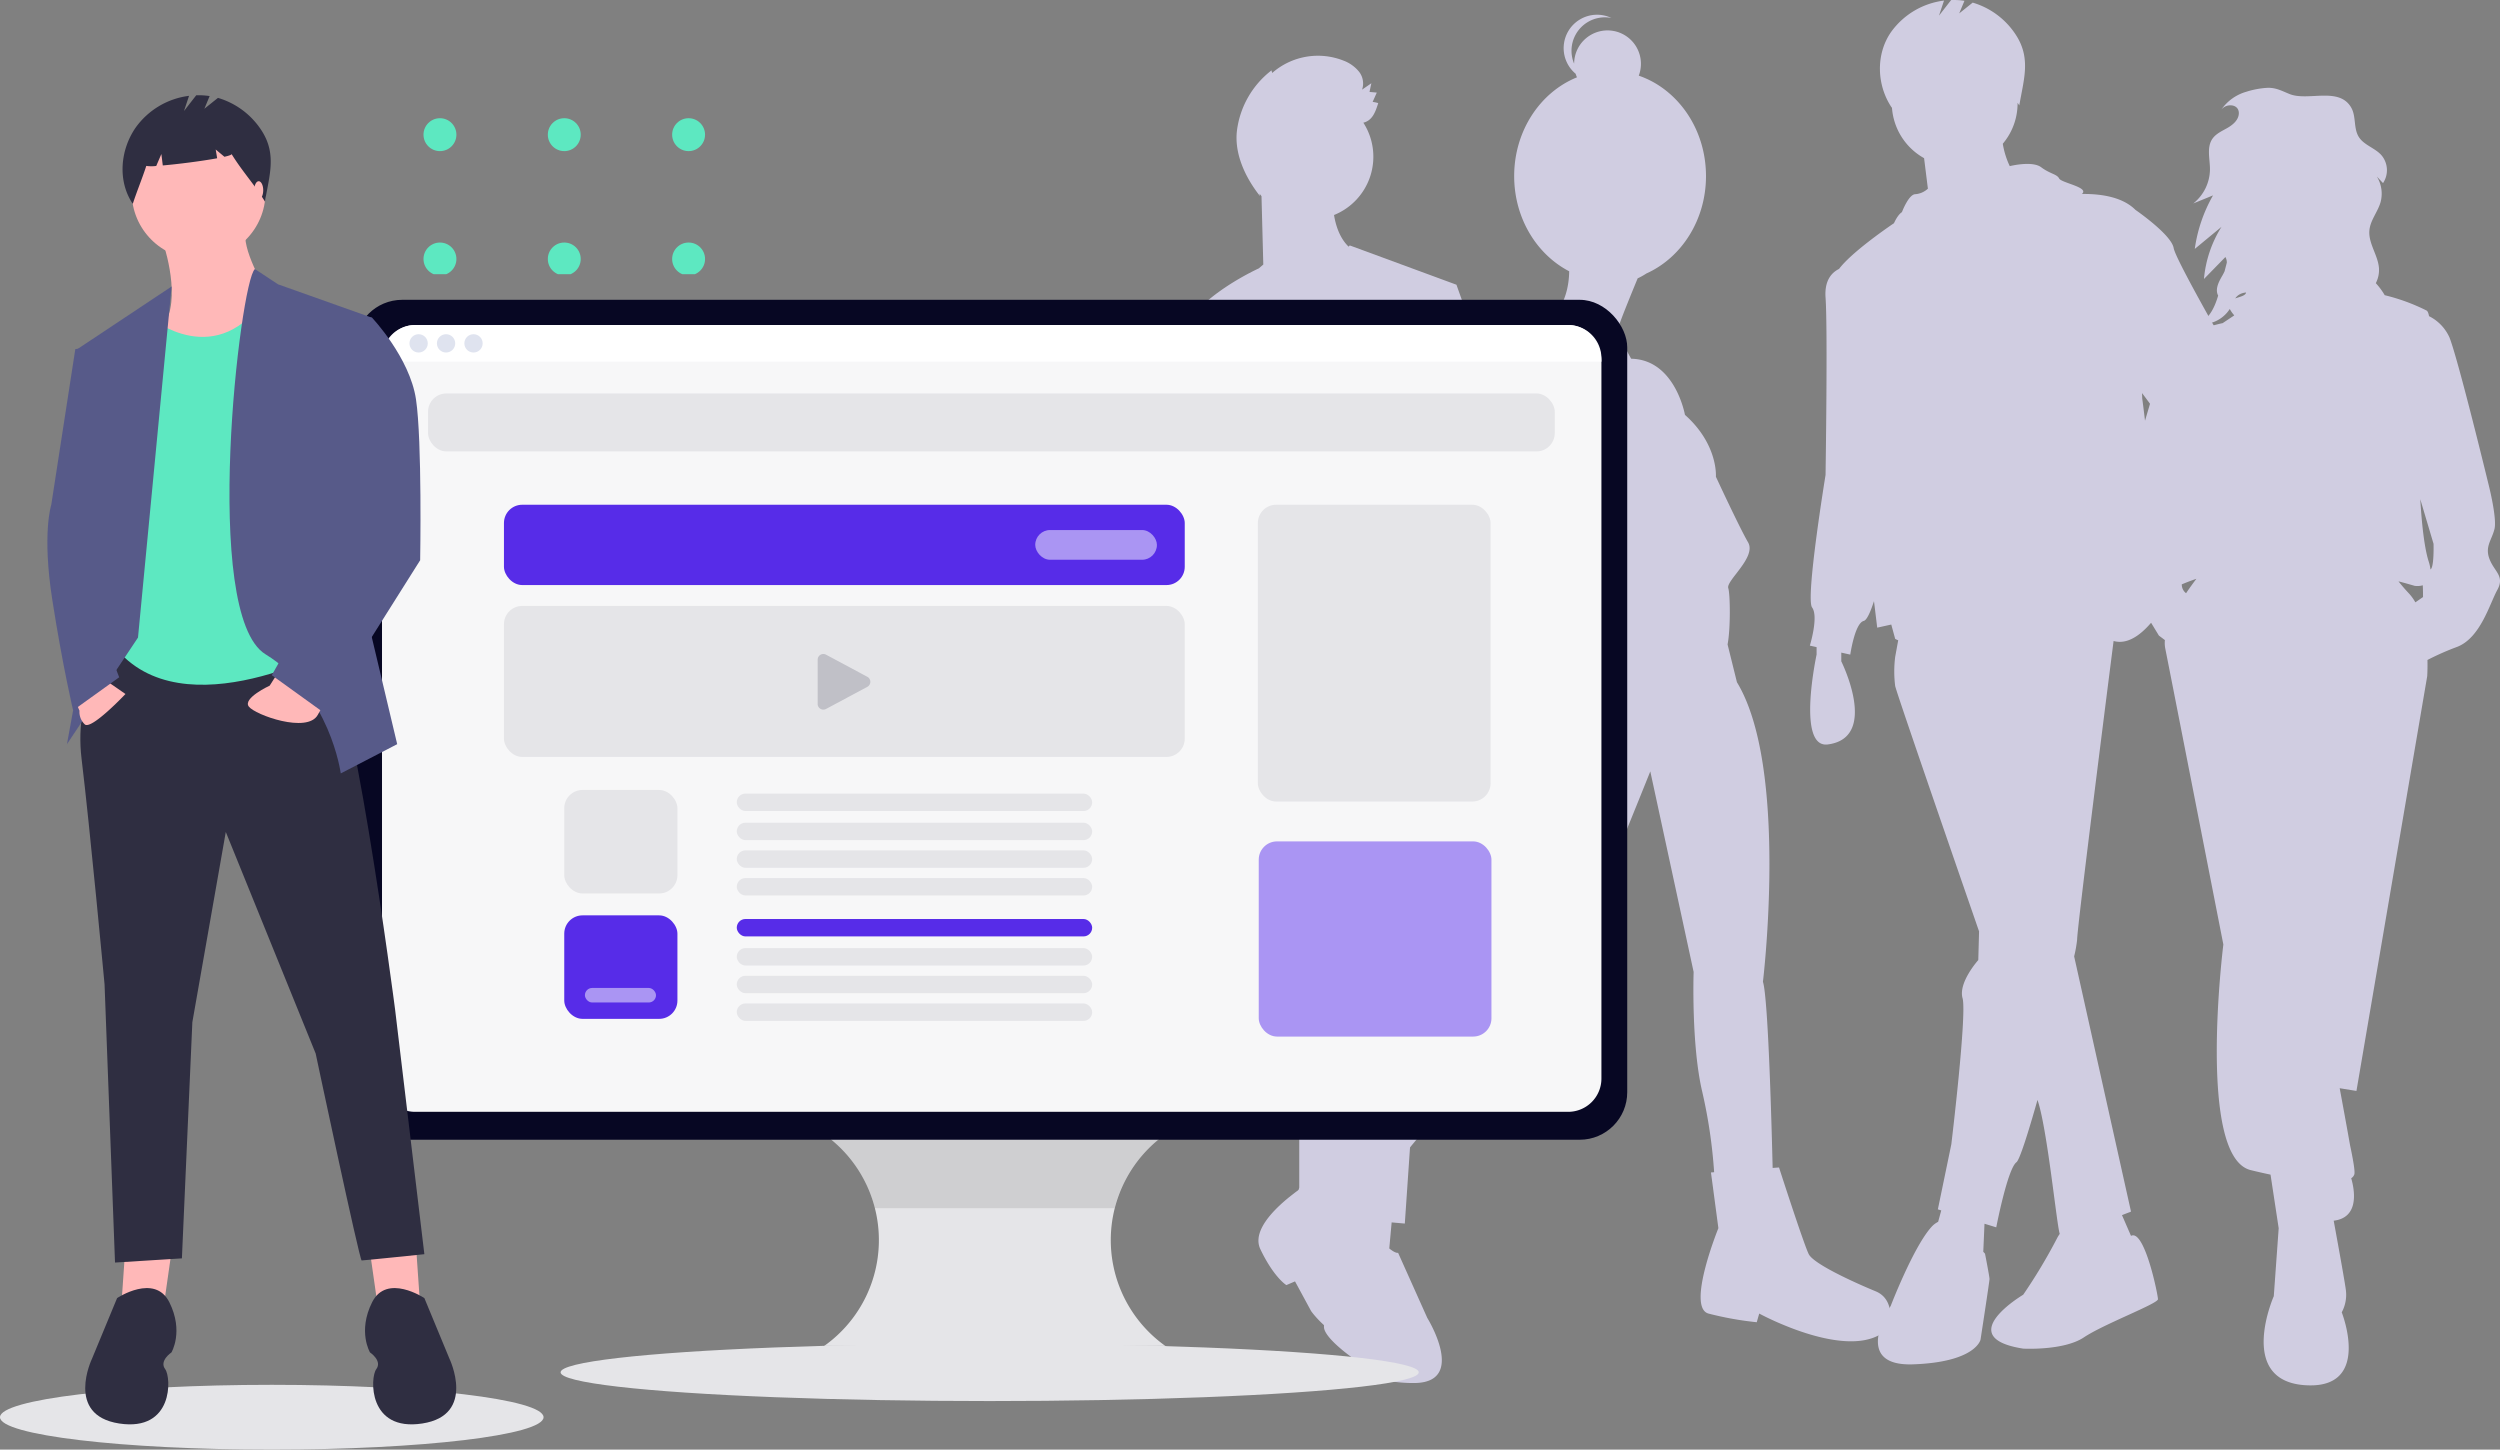 <?xml version="1.0" encoding="utf-8"?>
<svg xmlns="http://www.w3.org/2000/svg" xmlns:xlink="http://www.w3.org/1999/xlink" width="683.698" height="396.44" viewBox="0 0 683.698 396.44">
  <rect x="0" y="0" width="683.698" height="396.44" fill="#808080" stroke="none"/>
  <defs>
    <clipPath id="clip-path">
      <rect width="78.182" height="42.664" fill="none"/>
    </clipPath>
  </defs>
  <g id="objectif_developper_audience_trafic_site" transform="translate(-1072 -211.279)">
    <g id="undraw_stand_out_1oag" transform="translate(1280.476 118.354)">
      <path id="Tracé_16875" data-name="Tracé 16875" d="M832.8,374.572c-1.341-3.449.575-5.173,1.341-8.238s-1.725-12.644-1.725-12.644-8.046-33.144-10.537-39.658a11.974,11.974,0,0,0-5.633-5.926c-.155-.846-.38-1.391-.689-1.546a53.53,53.53,0,0,0-11.432-4.188,18.693,18.693,0,0,0-2.436-3.294,7.788,7.788,0,0,0,.868-4.033c-.235-3.615-2.972-6.854-2.616-10.458.27-2.734,2.269-4.979,3.04-7.616a8.956,8.956,0,0,0-1.018-7.063l1.7,1.809a6.353,6.353,0,0,0-.474-7.676c-1.794-1.982-4.8-2.726-6.187-5.009-1.431-2.346-.663-5.533-2.016-7.925-3.314-5.859-11.8-1.706-16.88-3.75-2.088-.84-3.676-1.765-6.025-1.7a23.543,23.543,0,0,0-5.877,1.1,12.417,12.417,0,0,0-6.736,4.828,4.171,4.171,0,0,1,.526-.5c1.231-.965,3.391-.885,4.041.538a2.385,2.385,0,0,1,.19,1.137c-.107,1.715-1.605,3-3.094,3.855s-3.164,1.577-4.136,2.994c-1.6,2.339-.661,5.479-.66,8.315a12.055,12.055,0,0,1-4.568,9.36l5.406-2.21a40.857,40.857,0,0,0-4.993,14.641l7.309-6.039a32.14,32.14,0,0,0-4.8,14.267l5.867-6.012a2.967,2.967,0,0,1,.387,1.543l-.612,2.36a15.317,15.317,0,0,1-.718,1.37c-.944,1.621-1.92,3.617-1.037,5.272l0,0c-.929,3.127-2.331,6.256-5.451,7.777a9.08,9.08,0,0,0,8.633-4.121,7.71,7.71,0,0,0,.918,1.391l.3.375-.862.575-2.31,1.54s-15.135,3.065-14.177,8.813c.039.236.087.519.14.835l-4.355,7.4-6.322,21.457s-3.257,6.9-2.682,9.771,0,4.023,0,9.2-2.491,7.28,0,11.495,9.962,16.476,9.962,16.476l1.641,1.231a7.665,7.665,0,0,0,.083,2.218c1.533,7.663,15.9,81.04,15.9,81.04s-7.28,58.05,7.472,61.69c1.85.457,3.667.871,5.432,1.24l2.231,14.662-1.341,18.584s-10.154,22.99,8.43,24.331,10.154-19.925,10.154-19.925a10.1,10.1,0,0,0,1.149-5.939c-.189-1.705-1.785-10.58-3.349-19.116,7.052-.846,5.733-8.33,4.793-11.621a1.9,1.9,0,0,0,.855-1.065c.212-.764-.282-3.771-1.179-7.984-.731-4.188-1.979-10.968-2.83-15.561l4.584.746,19.35-113.417s.128-1.806.069-4.446a71.841,71.841,0,0,1,8.169-3.6c6.322-2.491,8.813-11.687,10.92-15.518S834.14,378.02,832.8,374.572Zm-68.7-72.213a4.1,4.1,0,0,1,2.119-.719c-.164.891-1.7,1.152-2.981,1.618a3.793,3.793,0,0,1,.862-.9Zm-9.655,57.078c1.552,2.55-1.258,9.46-3.791,14.944-1.451-1.25-2.966-.856-1.191-4.407a18.026,18.026,0,0,0,2.107-7.28c0-.438.225-3.657,2.112-4.994a10.08,10.08,0,0,0,.762,1.737Zm-5.814,22.009c.878-.357,2.208-.907,4-1.518-.861,1.13-1.843,2.475-2.831,3.944a2.968,2.968,0,0,1-1.174-2.426Zm62.14,2.514c-1.165-1.238-2.106-2.345-2.881-3.335q2.168.57,4.414,1.228a5.252,5.252,0,0,0,2.232-.149c.066,1.324.067,3.214.067,3.214l-2.1,1.453a12.3,12.3,0,0,0-1.733-2.41Zm5.945-6.644-.069.062a12.712,12.712,0,0,0-.512-2.231c-1.255-3.96-1.926-10.986-2.283-16.981l3.625,12.192s.191,6.131-.761,6.959Z" transform="translate(-360.431 -128.716)" fill="#d0cde1"/>
      <path id="Tracé_16876" data-name="Tracé 16876" d="M705.569,318.852S685.914,285.07,685.3,281.385s-10.442-10.442-10.442-10.442c-3.358-3.358-8.867-4.42-14.665-4.365,2.184-1.806-5.612-3.02-6.219-4.234s-2.457-1.228-4.914-3.071-8.589-.307-8.59-.307a22.635,22.635,0,0,1-1.905-6.121,17.126,17.126,0,0,0,4.046-11.077c0-.044,0-.087,0-.132.156.243.313.488.469.74,1.151-6.892,3.182-12.621-.689-18.908a21.2,21.2,0,0,0-12.059-9.219l-3.687,2.95,1.433-3.44a19.515,19.515,0,0,0-3.644-.211l-3.317,4.265,1.373-4.119A21,21,0,0,0,608,222.309c-4.222,6.088-3.94,14.551.213,20.686.014-.043.025-.085.039-.128a17.193,17.193,0,0,0,8.787,13.922l1.043,8.345h0a5.72,5.72,0,0,1-3.42,1.509c-1.843,0-3.685,4.914-3.685,4.914s-1.044.527-2.17,3.015c-2.9,1.974-11.744,8.175-15.026,12.508-1.941.955-4.026,3.08-3.688,7.818.614,8.6,0,48.524,0,48.524s-5.528,33.782-3.685,36.239S585.8,390.1,585.8,390.1l1.843.409v2.047s-5.542,25.692,3.071,24.569c14.127-1.843,3.685-22.726,3.685-22.726v-2.389l2.457.546s1.229-8.6,3.685-9.213c.855-.214,1.858-2.51,2.8-5.411.551,4.527.883,7.254.883,7.254l3.843-.854,1.07,3.925a5.3,5.3,0,0,0,.826.374l-.826,4.54a31.859,31.859,0,0,0,0,7.985c.31,1.549,11.711,34.655,22.938,67.094l-.212,7.842s-5.528,6.142-4.3,10.442-3.071,39.925-3.071,39.925l-3.685,17.813.927.285-.851,3.121a6.2,6.2,0,0,0-1.919,1.507c-4.914,5.528-11.056,21.5-11.056,21.5s-11.056,16.584,6.142,15.97,18.427-6.756,18.427-6.756,2.457-15.97,2.457-16.584-1.228-6.928-1.228-6.928l-.477-.526.333-7.662,3.215.989s3.071-15.97,5.528-17.813c.859-.644,3.143-7.818,5.751-17.032,2.666,7.677,5.248,34.22,6.086,36.63a8.731,8.731,0,0,0-.781,1.286,149.262,149.262,0,0,1-9.213,15.356s-19.655,11.67,0,14.741c0,0,11.056.614,16.584-3.071S681,570.07,681,568.841s-3.685-19.287-7.371-17.321h0l-2.469-5.678,2.469-.956-15.55-69.8a35.233,35.233,0,0,0,.809-4.521c0-3.216,7.953-65.848,9.977-81.734,8.907,2.524,17.049-15.928,17.049-15.928l2.019-3.635,2.895,1.792s2.457-6.142,6.142-6.756,10.442-33.168,10.442-37.468a19.99,19.99,0,0,0-1.843-7.985Zm-28.618,48.124a16.547,16.547,0,0,0-2.093-2.671,76.069,76.069,0,0,0,3.685-12.9c1.228-6.756-1.843-28.868-1.843-28.868l-.054-1.5c3.015,3.957,6.81,9.234,6.81,10.715a4.607,4.607,0,0,0,1.843,3.685l-3.685,12.9a76.346,76.346,0,0,0-3.071,9.213,31.36,31.36,0,0,0-.614,5.528l.871.539Z" transform="translate(-299.319 -120.61)" fill="#d0cde1"/>
      <path id="Tracé_16877" data-name="Tracé 16877" d="M334.25,335.367l3.278-.738-13.513-38.082L294.839,285.8s-.112.124-.318.337c-2.489-2.408-3.545-5.9-3.986-8.654a17.193,17.193,0,0,0,8.016-25.25c2.4-.577,3.262-2.758,4.069-5.359a10.755,10.755,0,0,0-1.525-.332L302.229,244l-1.993-.179.51-2.378L298.2,243.2a5.193,5.193,0,0,0-.866-4.958,9.919,9.919,0,0,0-4.252-3,18.969,18.969,0,0,0-19.465,3.4l-.184-.716A24.7,24.7,0,0,0,264,254.277c-.813,6.41,2.266,12.936,6.268,18.008-.034-.221-.07-.442-.107-.663q.259.358.536.7l.492,18.7-1.232,1.056s-20.674,9.353-21.479,20.524l0,.008c-1.241,5.438-1.855,33.692-1.855,33.692h1.7l-1.7,11.056-11.056,43s-14.127,18.427-1.843,22.112c7.634,2.29,9.812-6.567,10.367-13.6.442,1.744,1.765,2.923,4.374,3.16.205.019.425.034.637.051-5.808,15.011-1.865,63.828-1.865,63.828-3.071,6.142,33.168,48.524,33.168,48.524l2.182-1.164.472.944c-1.214.116-2.04.219-2.04.219v19.041s-5.528,19.041,1.843,22.726c1.907.954,3.9.26,5.8-1.289-.363,5.876-.884,14.645-.884,16.645,0,3.071,7.985,8.6,7.985,8.6s1.843,6.757,16.584,6.757,3.686-17.812,3.686-17.812l-7.985-17.813s-.6.292-2.406-1.18l.648-7.123,3.6.318,4.914-71.864s4.3-63.879,4.914-73.707a68.4,68.4,0,0,0-.222-9.448l18.035-37.233ZM320.944,359.2,319.1,365.62v-14.2Zm-76.682,45.549c.015-2.251-.1-3.783-.1-3.783l12.008-24.016-.338,7.432S246.219,396.547,244.262,404.748Zm28.158,69.31L284.09,432.9l6.756,49.752-.484,18.087a28.834,28.834,0,0,1-1.972-5.189C286.547,488.185,272.42,474.058,272.42,474.058Z" transform="translate(-134.18 -125.755)" fill="#d0cde1"/>
      <path id="Tracé_16878" data-name="Tracé 16878" d="M452.531,568.031c-5.755-2.37-16.927-7.448-18.281-10.156s-8.125-23.7-8.125-23.7l-1.744.127c-.225-9.535-1.185-46.489-2.657-50.907,0,0,7.109-58.566-7.109-81.925l-2.562-10.35c.841-4.149.733-13.756.192-15.379-.677-2.031,7.786-8.463,5.417-12.526s-8.8-17.942-8.8-17.942.677-8.8-8.463-16.927c0,0-2.671-15.122-14.708-15.347-1.627-2.84-3.9-7.355-3.235-9.366.718-2.153,3.461-8.863,5.011-12.62a16.218,16.218,0,0,0,2.363-1.315c9.573-4.289,16.321-14.6,16.321-26.644,0-12.894-7.73-23.806-18.384-27.465a9.136,9.136,0,1,0-17.678-3.278,9.131,9.131,0,0,1,10.19-12.5,9.132,9.132,0,0,0-9.784,15.249,9.057,9.057,0,0,0,.373.982c-10.024,4.045-17.175,14.613-17.175,27.014,0,11.5,6.154,21.425,15.046,26.031-.047,3.742-.975,10.05-6.136,13.895-2.666-1.218-6.365-2.555-8.739-1.949-1.227-.957-3.08-1.273-5.6,1.248-5.078,5.078-9.479,18.281-9.479,26.406s1.016,55.181,1.016,55.181-5.417,2.031-1.693,5.078a4.391,4.391,0,0,0,2.735,1.016l3.7,27.42s-2.37,26.406,6.771,26.744a3.616,3.616,0,0,0,2.046-.5l-6.785,30.632S331,484.413,318.811,504.387c-6.277,10.288-9.407,16.616-10.97,20.342l-2.233-1.384-7.786,14.9s-17.265,10.494-13.541,18.281,7.109,9.818,7.109,9.818l2.37-1.016,4.4,8.125s11.51,16.588,30.129,8.125a6.8,6.8,0,0,0,0-8.125c-3.047-4.4-10.833-13.88-10.833-13.88l5.078-25.728-1.051-.651,32.2-38.957s9.479-5.755,12.864-10.833,24.374-57.551,24.374-57.551l11.849,54.842s-.677,19.973,2.37,32.838a139.38,139.38,0,0,1,3.239,21.941l-.869.063,2.031,15.234s-8.8,21.666-2.708,23.359a89.27,89.27,0,0,0,13.2,2.37l.677-2.37s26.067,14.218,35.546,3.724C456.255,577.848,458.286,570.4,452.531,568.031Zm-92.758-166.22c1.016,1.016.677,5.755.677,5.755l-2.031,13.2-2.029,9.158a98.373,98.373,0,0,0-1.7-12.881l-.937-25.3a1.955,1.955,0,0,0,.6.25c.677,0,.338-5.755.338-5.755s.4-1.028.888-2.65c1.316,3.94,2.923,6.511,4.867,7.051l.339,4.4s-4.4,2.031-.339,2.031a3.2,3.2,0,0,0,.7-.1l-.359,1.8S358.758,400.8,359.773,401.812Z" transform="translate(-148.074 -121.971)" fill="#d0cde1"/>
    </g>
    <g id="expertise_display_hero" transform="translate(1384.74 227.351)">
      <g id="Grille_de_répétition_39" data-name="Grille de répétition 39" transform="translate(-196.922 16.257)" clip-path="url(#clip-path)">
        <g transform="translate(-655 -193)">
          <circle id="Ellipse_8" data-name="Ellipse 8" cx="4.5" cy="4.5" r="4.5" transform="translate(655 193)" fill="#5de8c1"/>
        </g>
        <g transform="translate(-621 -193)">
          <circle id="Ellipse_8-2" data-name="Ellipse 8" cx="4.5" cy="4.5" r="4.5" transform="translate(655 193)" fill="#5de8c1"/>
        </g>
        <g transform="translate(-587 -193)">
          <circle id="Ellipse_8-3" data-name="Ellipse 8" cx="4.5" cy="4.5" r="4.5" transform="translate(655 193)" fill="#5de8c1"/>
        </g>
        <g transform="translate(-655 -159)">
          <circle id="Ellipse_8-4" data-name="Ellipse 8" cx="4.5" cy="4.5" r="4.5" transform="translate(655 193)" fill="#5de8c1"/>
        </g>
        <g transform="translate(-621 -159)">
          <circle id="Ellipse_8-5" data-name="Ellipse 8" cx="4.5" cy="4.5" r="4.5" transform="translate(655 193)" fill="#5de8c1"/>
        </g>
        <g transform="translate(-587 -159)">
          <circle id="Ellipse_8-6" data-name="Ellipse 8" cx="4.5" cy="4.5" r="4.5" transform="translate(655 193)" fill="#5de8c1"/>
        </g>
      </g>
      <g id="Groupe_1957" data-name="Groupe 1957" transform="translate(-215.74 65.921)">
        <g id="pc_screen" data-name="pc screen" transform="translate(0 0)">
          <g id="Groupe_1541" data-name="Groupe 1541" transform="translate(0)">
            <g id="Groupe_3166" data-name="Groupe 3166">
              <g id="Groupe_3167" data-name="Groupe 3167">
                <g id="Groupe_1563" data-name="Groupe 1563" transform="translate(104.594 224.893)">
                  <path id="Tracé_5256" data-name="Tracé 5256" d="M577.441,731.569v3.651H469.48V732.25a35.48,35.48,0,0,0,2.442-65.53H576.708a35.521,35.521,0,0,0,.733,64.849Z" transform="translate(-453.871 -666.72)" fill="#e5e5e8"/>
                  <path id="Tracé_5257" data-name="Tracé 5257" d="M579.508,666.72A35.54,35.54,0,0,0,559.9,690.249H494.337A35.54,35.54,0,0,0,474.73,666.72Z" transform="translate(-456.67 -666.72)" opacity="0.1"/>
                  <path id="Tracé_5259" data-name="Tracé 5259" d="M577.441,801.343v3.651H469.48v-2.969a35.358,35.358,0,0,0,8.328-4.435h93.013A35.533,35.533,0,0,0,577.441,801.343Z" transform="translate(-453.871 -736.495)" opacity="0.1"/>
                  <rect id="Rectangle_1378" data-name="Rectangle 1378" width="139.175" height="9.072" rx="4.536" transform="translate(0 63.107)" fill="#e5e5e8"/>
                </g>
                <rect id="Rectangle_2228" data-name="Rectangle 2228" width="348.014" height="229.703" rx="13" fill="#070723"/>
                <ellipse id="Ellipse_221" data-name="Ellipse 221" cx="117.345" cy="7.857" rx="117.345" ry="7.857" transform="translate(56.311 285.454)" fill="#e5e5e8"/>
              </g>
              <g id="Groupe_1562" data-name="Groupe 1562" transform="translate(7.471 6.892)">
                <g id="Groupe_1561" data-name="Groupe 1561" transform="translate(0 0)">
                  <path id="Tracé_5261" data-name="Tracé 5261" d="M558.895,153.146v196.9a9.1,9.1,0,0,1-9.059,9.132H234.469a9.019,9.019,0,0,1-6.407-2.673,9.164,9.164,0,0,1-2.652-6.458v-196.9a9.169,9.169,0,0,1,2.648-6.466,9.023,9.023,0,0,1,6.411-2.68H549.835A9.1,9.1,0,0,1,558.895,153.146Z" transform="translate(-225.41 -144)" fill="#f7f7f8"/>
                  <g id="Groupe_1560" data-name="Groupe 1560" transform="translate(0.001 0)">
                    <path id="Tracé_5262" data-name="Tracé 5262" d="M558.894,154.026H225.41a10.565,10.565,0,0,1,2.647-7.09A8.642,8.642,0,0,1,234.469,144H549.835a8.642,8.642,0,0,1,6.412,2.936A10.565,10.565,0,0,1,558.894,154.026Z" transform="translate(-225.41 -144)" fill="#fff"/>
                    <circle id="Ellipse_227" data-name="Ellipse 227" cx="2.504" cy="2.504" r="2.504" transform="translate(7.507 2.514)" fill="#dfe3ef"/>
                    <circle id="Ellipse_228" data-name="Ellipse 228" cx="2.504" cy="2.504" r="2.504" transform="translate(15.013 2.514)" fill="#dfe3ef"/>
                    <circle id="Ellipse_229" data-name="Ellipse 229" cx="2.504" cy="2.504" r="2.504" transform="translate(22.52 2.514)" fill="#dfe3ef"/>
                  </g>
                  <g id="undraw_data_trends_b0wg" transform="translate(12.593 18.716)">
                    <g id="undraw_wireframing_nxyi" transform="translate(0 0)">
                      <rect id="Rectangle_2356" data-name="Rectangle 2356" width="186.184" height="21.967" rx="5" transform="translate(20.756 30.435)" fill="#572ce8"/>
                      <rect id="Rectangle_2361" data-name="Rectangle 2361" width="186.184" height="41.292" rx="5" transform="translate(20.756 58.11)" fill="#e5e5e8"/>
                      <rect id="Rectangle_2376" data-name="Rectangle 2376" width="63.643" height="81.168" rx="5" transform="translate(226.935 30.435)" fill="#e5e5e8"/>
                      <g id="Groupe_3292" data-name="Groupe 3292" transform="translate(37.246 108.438)">
                        <g id="Groupe_3291" data-name="Groupe 3291" transform="translate(47.179 -283.627)">
                          <rect id="Rectangle_2360" data-name="Rectangle 2360" width="97.198" height="4.765" rx="2.382" transform="translate(0 307.718)" fill="#e5e5e8"/>
                          <rect id="Rectangle_2375" data-name="Rectangle 2375" width="97.198" height="4.765" rx="2.382" transform="translate(0 300.149)" fill="#e5e5e8"/>
                          <rect id="Rectangle_2359" data-name="Rectangle 2359" width="97.198" height="4.765" rx="2.382" transform="translate(0 292.58)" fill="#e5e5e8"/>
                          <rect id="Rectangle_2358" data-name="Rectangle 2358" width="97.198" height="4.765" rx="2.382" transform="translate(0 284.62)" fill="#e5e5e8"/>
                        </g>
                        <rect id="Rectangle_2362" data-name="Rectangle 2362" width="30.952" height="28.305" rx="5" transform="translate(0)" fill="#e5e5e8"/>
                      </g>
                      <g id="Groupe_3293" data-name="Groupe 3293" transform="translate(37.246 142.732)">
                        <g id="Groupe_3291-2" data-name="Groupe 3291" transform="translate(47.179 -283.627)">
                          <rect id="Rectangle_2360-2" data-name="Rectangle 2360" width="97.198" height="4.765" rx="2.382" transform="translate(0 307.718)" fill="#e5e5e8"/>
                          <rect id="Rectangle_2375-2" data-name="Rectangle 2375" width="97.198" height="4.765" rx="2.382" transform="translate(0 300.149)" fill="#e5e5e8"/>
                          <rect id="Rectangle_2359-2" data-name="Rectangle 2359" width="97.198" height="4.765" rx="2.382" transform="translate(0 292.58)" fill="#e5e5e8"/>
                          <rect id="Rectangle_2358-2" data-name="Rectangle 2358" width="97.198" height="4.765" rx="2.382" transform="translate(0 284.62)" fill="#572ce8"/>
                        </g>
                        <rect id="Rectangle_2362-2" data-name="Rectangle 2362" width="30.952" height="28.305" rx="5" transform="translate(0)" fill="#572ce8"/>
                        <rect id="Rectangle_2380" data-name="Rectangle 2380" width="19.441" height="3.978" rx="1.989" transform="translate(5.65 19.851)" fill="#aa95f3"/>
                      </g>
                      <rect id="Rectangle_2373" data-name="Rectangle 2373" width="308.132" height="15.851" rx="5" fill="#e5e5e8"/>
                      <rect id="Rectangle_2371" data-name="Rectangle 2371" width="63.643" height="53.378" rx="5" transform="translate(227.174 122.502)" fill="#aa95f3"/>
                      <rect id="Rectangle_2379" data-name="Rectangle 2379" width="33.279" height="8.13" rx="4.065" transform="translate(166.05 37.353)" fill="#aa95f3"/>
                      <path id="Tracé_10313" data-name="Tracé 10313" d="M193.145,826.219a1.554,1.554,0,0,1-1.557-1.556v-12.1a1.556,1.556,0,0,1,2.293-1.371l11.293,6.05a1.557,1.557,0,0,1,0,2.744l-11.294,6.051A1.566,1.566,0,0,1,193.145,826.219Z" transform="translate(-85.039 -739.752)" fill="#c0c0c7"/>
                    </g>
                  </g>
                </g>
              </g>
            </g>
          </g>
        </g>
      </g>
    </g>
    <g id="Groupe_3841" data-name="Groupe 3841" transform="translate(835.149 237.329)">
      <ellipse id="Ellipse_2630" data-name="Ellipse 2630" cx="74.326" cy="8.86" rx="74.326" ry="8.86" transform="translate(236.851 352.67)" fill="#e5e5e8"/>
      <path id="Tracé_16879" data-name="Tracé 16879" d="M465.909,552.17l2.287,16.006,11.433-1.143-1.143-16.577Z" transform="translate(-127.866 -235.798)" fill="#ffb8b8"/>
      <path id="Tracé_16880" data-name="Tracé 16880" d="M360.628,552.17l-2.286,16.006-11.433-1.143,1.143-16.577Z" transform="translate(-76.89 -235.798)" fill="#ffb8b8"/>
      <path id="Tracé_16881" data-name="Tracé 16881" d="M456.022,370.2s-10.289,12-8,30.868,6.288,61.736,6.288,61.736l2.858,76.027,18.292-1.143,2.858-64.594,9.146-52.018,24.58,60.593s12,56.592,12.576,56.592,17.149-1.715,17.149-1.715l-8-66.881s-12.576-97.177-20.007-98.892S456.022,370.2,456.022,370.2Z" transform="translate(-188.862 -219.6)" fill="#2f2e41"/>
      <path id="Tracé_16882" data-name="Tracé 16882" d="M600.105,680.428s-10.289-6.86-14.291,1.143-.572,13.719-.572,13.719,3.43,2.286,1.715,4.573-2.286,17.149,12.576,14.862S606.965,697,606.965,697Z" transform="translate(-247.199 -351.479)" fill="#2f2e41"/>
      <path id="Tracé_16883" data-name="Tracé 16883" d="M458.735,680.428s10.289-6.86,14.291,1.143.572,13.719.572,13.719-3.43,2.286-1.715,4.573,2.287,17.149-12.576,14.862S451.876,697,451.876,697Z" transform="translate(-189.86 -351.479)" fill="#2f2e41"/>
      <path id="Tracé_16884" data-name="Tracé 16884" d="M486.768,173.836s5.145,14.291,1.143,22.294,6.288,17.149,6.288,17.149,26.867-13.719,23.437-20.579-9.146-16.006-8-21.722Z" transform="translate(-205.602 -134.42)" fill="#ffb8b8"/>
      <circle id="Ellipse_2634" data-name="Ellipse 2634" cx="18.292" cy="18.292" r="18.292" transform="translate(272.877 8.262)" fill="#ffb8b8"/>
      <path id="Tracé_16885" data-name="Tracé 16885" d="M475.271,208.706s18.354,15.273,32.042-6.368l14.26,8.083L529,297.309s-41.729,24.009-61.736,3.43l2.858-80.6Z" transform="translate(-197.249 -147.853)" fill="#5de8c1"/>
      <path id="Tracé_16886" data-name="Tracé 16886" d="M349.538,91.488l-25.771,17.13,9.146,42.3-12,65.738L340.344,187.5Z" transform="translate(-65.753 -39.192)" fill="#575a89"/>
      <path id="Tracé_16887" data-name="Tracé 16887" d="M525.981,190.169l6.33,4.178,25.723,9.146-4,70.882,10.861,45.731-15.434,8s-2.858-21.722-20.579-32.583S521.938,193.423,525.981,190.169Z" transform="translate(-219.42 -142.641)" fill="#575a89"/>
      <path id="Tracé_16888" data-name="Tracé 16888" d="M451.128,384.478l7.431,5.145s-9.432,10-11.147,8.289a4.687,4.687,0,0,1-1.429-3.716l-1.715-4Z" transform="translate(-187.396 -225.877)" fill="#ffb8b8"/>
      <path id="Tracé_16889" data-name="Tracé 16889" d="M536.318,382.532l-2.526,3.97s-7.431,3.43-5.716,5.716,16.006,7.431,18.864,2.286l2.858-5.145Z" transform="translate(-223.187 -225.042)" fill="#ffb8b8"/>
      <path id="Tracé_16890" data-name="Tracé 16890" d="M443.547,227.478l-4,.572-6.574,42.587s-2.572,7.717.286,26.009,5.689,30.2,5.689,30.2l12.6-9.053-5.716-14.862,7.431-54.305Z" transform="translate(-182.102 -158.623)" fill="#575a89"/>
      <path id="Tracé_16891" data-name="Tracé 16891" d="M557.56,211.478l9.146,1.143s10.289,10.861,12,22.294,1.143,44.016,1.143,44.016l-26.3,41.729L539.268,310.37l20.007-35.441-9.718-42.3Z" transform="translate(-228.091 -151.769)" fill="#575a89"/>
      <path id="Tracé_16892" data-name="Tracé 16892" d="M506.122,117.032a21.37,21.37,0,0,0-12.156-9.293l-3.717,2.973,1.445-3.468a19.672,19.672,0,0,0-3.673-.212l-3.344,4.3,1.384-4.152a21.165,21.165,0,0,0-14.6,8.685c-4.256,6.137-4.974,14.671-.788,20.856,1.149-3.531,2.544-6.845,3.693-10.376a10.452,10.452,0,0,0,2.723.013l1.4-3.262.39,3.124c4.333-.378,10.76-1.206,14.868-1.966l-.4-2.4,2.39,1.992c1.259-.29,2.006-.552,1.944-.753,3.055,4.925,6.083,8.071,9.138,13C507.977,129.145,510.024,123.369,506.122,117.032Z" transform="translate(-197.509 -107.021)" fill="#2f2e41"/>
      <ellipse id="Ellipse_2635" data-name="Ellipse 2635" cx="1.238" cy="2.477" rx="1.238" ry="2.477" transform="translate(306.362 23.504)" fill="#ffb8b8"/>
    </g>
  </g>
</svg>
